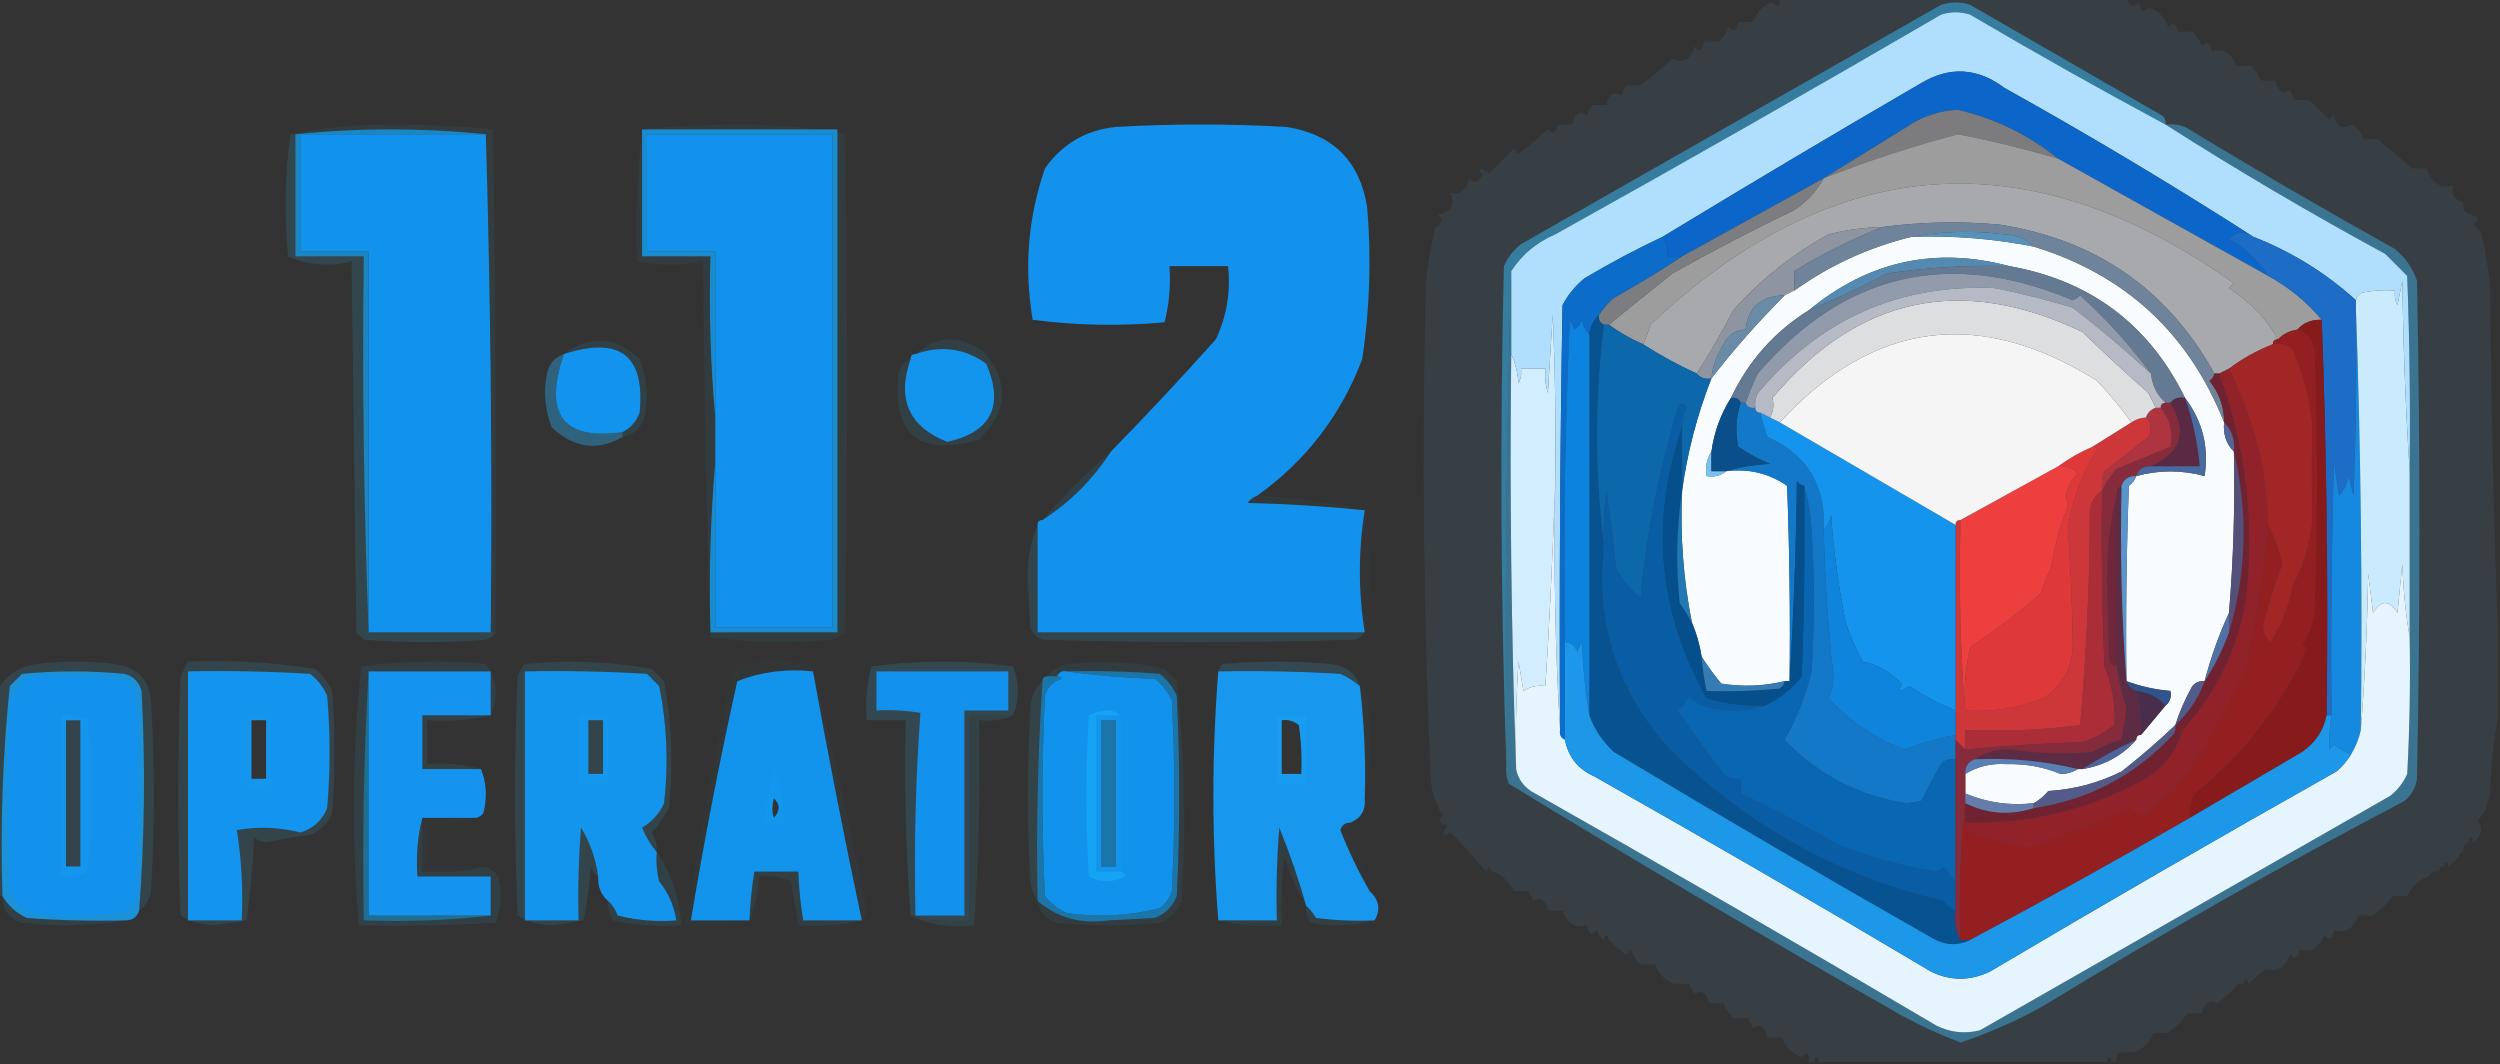 <?xml version="1.0" encoding="UTF-8"?>
<!DOCTYPE svg PUBLIC "-//W3C//DTD SVG 1.1//EN" "http://www.w3.org/Graphics/SVG/1.1/DTD/svg11.dtd">
<svg xmlns="http://www.w3.org/2000/svg" version="1.1" width="512px" height="218px" style="shape-rendering:geometricPrecision; text-rendering:geometricPrecision; image-rendering:optimizeQuality; fill-rule:evenodd; clip-rule:evenodd" xmlns:xlink="http://www.w3.org/1999/xlink">
<rect width="100%" height="100%" fill="#333333" stroke="none"/>
<g><path style="opacity:0.089" fill="#64b7fe" d="M 364.5,-0.5 C 388.167,-0.5 411.833,-0.5 435.5,-0.5C 436.008,1.233 436.841,1.566 438,0.5C 438.317,2.301 438.984,2.634 440,1.5C 442,2.167 443.333,3.5 444,5.5C 445.016,4.366 445.683,4.699 446,6.5C 447,6.5 448,6.5 449,6.5C 449.915,7.328 450.581,8.328 451,9.5C 452.016,8.366 452.683,8.699 453,10.5C 455.33,9.844 456.997,10.844 458,13.5C 459,13.5 460,13.5 461,13.5C 461.915,14.328 462.581,15.328 463,16.5C 464,16.5 465,16.5 466,16.5C 466.442,18.678 467.442,19.345 469,18.5C 469.333,19.167 469.667,19.833 470,20.5C 471,20.5 472,20.5 473,20.5C 474.333,21.833 475.667,23.167 477,24.5C 477.333,24.167 477.667,23.833 478,23.5C 478.508,25.904 479.675,26.571 481.5,25.5C 482.799,26.09 483.632,27.09 484,28.5C 485,28.5 486,28.5 487,28.5C 489.333,30.5 491.667,32.5 494,34.5C 495,34.5 496,34.5 497,34.5C 497.988,37.559 499.821,38.725 502.5,38C 501.828,39.579 502.495,40.746 504.5,41.5C 504.369,42.239 504.536,42.906 505,43.5C 505.92,43.93 506.753,44.264 507.5,44.5C 507.291,45.086 506.957,45.586 506.5,46C 507.578,46.674 508.245,47.674 508.5,49C 509.093,52.151 509.593,55.318 510,58.5C 510.168,81.67 510.668,104.67 511.5,127.5C 511.5,134.167 511.5,140.833 511.5,147.5C 510.674,151.982 510.174,156.649 510,161.5C 509.907,164.007 509.074,166.174 507.5,168C 508.553,169.749 508.22,171.249 506.5,172.5C 506.167,171.167 505.833,171.167 505.5,172.5C 504.662,172.842 504.328,173.508 504.5,174.5C 503.833,174.5 503.5,174.833 503.5,175.5C 502.833,176.167 502.167,176.833 501.5,177.5C 501.167,176.167 500.833,176.167 500.5,177.5C 499.833,177.5 499.5,177.833 499.5,178.5C 498.508,178.328 497.842,178.662 497.5,179.5C 495.665,179.939 494.165,181.272 493,183.5C 492,183.5 491,183.5 490,183.5C 488.903,185.053 487.57,186.386 486,187.5C 485,187.5 484,187.5 483,187.5C 481.997,190.156 480.33,191.156 478,190.5C 477.683,192.301 477.016,192.634 476,191.5C 474.997,194.156 473.33,195.156 471,194.5C 470.683,196.301 470.016,196.634 469,195.5C 467.997,198.156 466.33,199.156 464,198.5C 462.845,199.338 461.678,200.338 460.5,201.5C 460.167,200.167 459.833,200.167 459.5,201.5C 458.508,201.328 457.842,201.662 457.5,202.5C 456.322,203.662 455.155,204.662 454,205.5C 452.442,204.655 451.442,205.321 451,207.5C 450,207.5 449,207.5 448,207.5C 446.903,209.053 445.57,210.386 444,211.5C 443,211.5 442,211.5 441,211.5C 440.333,213.5 439,214.833 437,215.5C 436,215.5 435,215.5 434,215.5C 433.536,216.094 433.369,216.761 433.5,217.5C 433.167,217.5 432.833,217.5 432.5,217.5C 432.167,216.167 431.833,216.167 431.5,217.5C 411.833,217.5 392.167,217.5 372.5,217.5C 372.167,216.167 371.833,216.167 371.5,217.5C 371.167,217.5 370.833,217.5 370.5,217.5C 370.607,215.621 370.107,215.288 369,216.5C 367,215.833 365.667,214.5 365,212.5C 364,212.5 363,212.5 362,212.5C 361.558,210.321 360.558,209.655 359,210.5C 358.667,209.833 358.333,209.167 358,208.5C 357,208.5 356,208.5 355,208.5C 354.085,207.672 353.419,206.672 353,205.5C 352,205.5 351,205.5 350,205.5C 349.558,203.321 348.558,202.655 347,203.5C 346.667,202.833 346.333,202.167 346,201.5C 345,201.5 344,201.5 343,201.5C 341,200.833 339.667,199.5 339,197.5C 338,197.5 337,197.5 336,197.5C 335.085,196.672 334.419,195.672 334,194.5C 333.667,194.833 333.333,195.167 333,195.5C 331.845,194.662 330.678,193.662 329.5,192.5C 329.167,191.167 328.833,191.167 328.5,192.5C 327.778,192.082 327.278,191.416 327,190.5C 325.984,191.634 325.317,191.301 325,189.5C 322.67,190.156 321.003,189.156 320,186.5C 319,186.5 318,186.5 317,186.5C 316.558,184.321 315.558,183.655 314,184.5C 313.667,183.833 313.333,183.167 313,182.5C 312,182.5 311,182.5 310,182.5C 308.835,180.272 307.335,178.939 305.5,178.5C 305.167,177.167 304.833,177.167 304.5,178.5C 303.833,177.833 303.167,177.167 302.5,176.5C 300.873,174.37 299.04,172.37 297,170.5C 295.334,171.34 295.167,170.84 296.5,169C 294.699,168.683 294.366,168.016 295.5,167C 294.044,164.734 293.21,162.234 293,159.5C 291.519,125.846 291.186,92.179 292,58.5C 292.34,54.442 293.007,50.442 294,46.5C 295.487,45.747 295.654,44.914 294.5,44C 297.268,43.292 298.101,41.792 297,39.5C 298.943,39.959 300.276,38.959 301,36.5C 301.914,37.654 302.747,37.487 303.5,36C 302.66,34.334 303.16,34.167 305,35.5C 306.667,33.833 308.333,32.167 310,30.5C 310.333,30.833 310.667,31.167 311,31.5C 312.692,30.218 314.692,28.552 317,26.5C 318.016,27.634 318.683,27.301 319,25.5C 320,25.5 321,25.5 322,25.5C 322.442,23.322 323.442,22.655 325,23.5C 325.333,22.833 325.667,22.167 326,21.5C 327,21.5 328,21.5 329,21.5C 329.442,19.322 330.442,18.655 332,19.5C 332.333,18.833 332.667,18.167 333,17.5C 334,17.5 335,17.5 336,17.5C 338.275,15.767 340.442,13.933 342.5,12C 344.792,13.101 346.292,12.268 347,9.5C 348.016,10.634 348.683,10.301 349,8.5C 350,8.5 351,8.5 352,8.5C 352.915,7.672 353.581,6.672 354,5.5C 355.016,6.634 355.683,6.301 356,4.5C 357,4.5 358,4.5 359,4.5C 360.012,2.136 361.345,0.802 363,0.5C 364.107,1.712 364.607,1.379 364.5,-0.5 Z"/></g>
<g><path style="opacity:0.999" fill="#afdffd" d="M 443.5,25.5 C 458.108,34.811 473.108,43.645 488.5,52C 490,53.5 491.5,55 493,56.5C 493.5,69.829 493.667,83.162 493.5,96.5C 492.669,83.673 492.169,70.673 492,57.5C 491.667,59.167 491.333,60.833 491,62.5C 490.517,61.552 490.351,60.552 490.5,59.5C 488.143,59.337 485.81,59.503 483.5,60C 482.944,60.383 482.611,60.883 482.5,61.5C 476.383,55.931 469.383,51.598 461.5,48.5C 444.894,37.856 427.894,27.689 410.5,18C 405.012,13.88 399.345,13.546 393.5,17C 375.663,27.363 357.997,37.863 340.5,48.5C 335.062,51.053 329.729,53.887 324.5,57C 322.622,58.543 321.122,60.376 320,62.5C 319.5,91.498 319.333,120.498 319.5,149.5C 318.503,133.008 318.17,116.342 318.5,99.5C 318.667,87.829 318.5,76.162 318,64.5C 317.667,69.833 317.333,75.167 317,80.5C 316.506,78.866 316.34,77.199 316.5,75.5C 314.833,75.5 313.167,75.5 311.5,75.5C 311.649,76.552 311.483,77.552 311,78.5C 310.809,76.292 310.309,74.292 309.5,72.5C 309.5,66.833 309.5,61.167 309.5,55.5C 311.725,52.111 314.725,49.611 318.5,48C 344.996,33.253 371.329,18.253 397.5,3C 399.5,2.333 401.5,2.333 403.5,3C 416.726,10.777 430.059,18.277 443.5,25.5 Z"/></g>
<g><path style="opacity:1" fill="#0c65c9" d="M 461.5,48.5 C 459.628,47.205 457.962,47.372 456.5,49C 459.855,50.831 462.522,53.331 464.5,56.5C 450.167,48.5 435.833,40.5 421.5,32.5C 415.455,27.639 408.622,24.306 401,22.5C 397.183,22.656 393.683,23.822 390.5,26C 384.769,29.525 379.103,33.025 373.5,36.5C 363.85,41.805 354.184,47.139 344.5,52.5C 343.5,52.5 342.5,52.5 341.5,52.5C 341.567,51.041 341.234,49.708 340.5,48.5C 357.997,37.863 375.663,27.363 393.5,17C 399.345,13.546 405.012,13.88 410.5,18C 427.894,27.689 444.894,37.856 461.5,48.5 Z"/></g>
<g><path style="opacity:0.486" fill="#34befe" d="M 443.5,25.5 C 430.059,18.277 416.726,10.777 403.5,3C 401.5,2.333 399.5,2.333 397.5,3C 371.329,18.253 344.996,33.253 318.5,48C 314.725,49.611 311.725,52.111 309.5,55.5C 308.502,88.996 308.168,122.663 308.5,156.5C 307.336,122.669 307.169,88.669 308,54.5C 308.785,52.714 309.951,51.214 311.5,50C 340.231,33.639 368.897,17.305 397.5,1C 399.5,0.333 401.5,0.333 403.5,1C 416.427,8.469 429.427,15.969 442.5,23.5C 443.298,23.957 443.631,24.624 443.5,25.5 Z"/></g>
<g><path style="opacity:0.997" fill="#1292ed" d="M 257.5,101.5 C 256.711,101.783 256.044,102.283 255.5,103C 263.578,103.198 271.578,103.698 279.5,104.5C 278.167,112.833 278.167,121.167 279.5,129.5C 257.167,129.5 234.833,129.5 212.5,129.5C 212.5,122.167 212.5,114.833 212.5,107.5C 212.5,106.833 212.833,106.5 213.5,106.5C 219.167,102.833 223.833,98.167 227.5,92.5C 234.828,85.004 241.995,77.338 249,69.5C 251.235,64.777 252.069,59.777 251.5,54.5C 247.5,54.5 243.5,54.5 239.5,54.5C 239.793,58.437 239.46,62.27 238.5,66C 229.482,66.832 220.482,66.665 211.5,65.5C 209.696,54.944 210.529,44.611 214,34.5C 217.544,29.478 222.377,26.644 228.5,26C 240.167,25.333 251.833,25.333 263.5,26C 273.027,27.527 278.527,33.028 280,42.5C 280.87,52.885 280.536,63.218 279,73.5C 274.652,85.013 267.485,94.346 257.5,101.5 Z"/></g>
<g><path style="opacity:1" fill="#1192ed" d="M 99.5,27.5 C 100.498,61.329 100.832,95.329 100.5,129.5C 92.167,129.5 83.833,129.5 75.5,129.5C 75.5,103.5 75.5,77.5 75.5,51.5C 70.833,51.5 66.167,51.5 61.5,51.5C 61.5,43.5 61.5,35.5 61.5,27.5C 74.167,27.5 86.833,27.5 99.5,27.5 Z"/></g>
<g><path style="opacity:1" fill="#7c7c7e" d="M 421.5,32.5 C 414.775,30.52 407.942,28.854 401,27.5C 391.617,29.968 382.45,32.968 373.5,36.5C 379.103,33.025 384.769,29.525 390.5,26C 393.683,23.822 397.183,22.656 401,22.5C 408.622,24.306 415.455,27.639 421.5,32.5 Z"/></g>
<g><path style="opacity:1" fill="#9d9d9e" d="M 421.5,32.5 C 435.833,40.5 450.167,48.5 464.5,56.5C 468.718,58.782 472.384,61.782 475.5,65.5C 473.447,65.402 471.78,66.069 470.5,67.5C 468.938,67.733 467.605,68.4 466.5,69.5C 464.366,65.513 461.033,62.013 456.5,59C 456.833,58.667 457.167,58.333 457.5,58C 415.457,28.215 375.624,31.048 338,66.5C 337.59,67.901 337.09,69.234 336.5,70.5C 334.004,69.42 331.67,68.086 329.5,66.5C 333.763,63.019 338.097,59.519 342.5,56C 350.822,51.341 359.156,47.008 367.5,43C 370.046,41.289 372.046,39.123 373.5,36.5C 382.45,32.968 391.617,29.968 401,27.5C 407.942,28.854 414.775,30.52 421.5,32.5 Z"/></g>
<g><path style="opacity:1" fill="#a8a9ad" d="M 466.5,69.5 C 465.833,69.5 465.5,69.833 465.5,70.5C 462.24,71.774 459.24,73.441 456.5,75.5C 455.833,75.833 455.167,76.167 454.5,76.5C 454.167,76.5 453.833,76.5 453.5,76.5C 443.907,59.229 429.241,49.062 409.5,46C 401.465,45.264 393.465,45.431 385.5,46.5C 381.78,46.564 378.114,47.064 374.5,48C 367.087,52.086 360.587,57.253 355,63.5C 352.669,67.982 350.169,72.315 347.5,76.5C 343.665,74.751 339.999,72.751 336.5,70.5C 337.09,69.234 337.59,67.901 338,66.5C 375.624,31.048 415.457,28.215 457.5,58C 457.167,58.333 456.833,58.667 456.5,59C 461.033,62.013 464.366,65.513 466.5,69.5 Z"/></g>
<g><path style="opacity:0.004" fill="#65b8ff" d="M 504.5,40.5 C 505.833,41.167 505.833,41.167 504.5,40.5 Z"/></g>
<g><path style="opacity:1" fill="#8e95a0" d="M 385.5,46.5 C 379.172,48.997 373.172,51.997 367.5,55.5C 367.5,56.833 367.5,58.167 367.5,59.5C 366.833,59.833 366.167,60.167 365.5,60.5C 360.661,60.558 357.995,62.891 357.5,67.5C 355.408,67.561 353.908,68.561 353,70.5C 351.587,72.652 350.754,74.986 350.5,77.5C 349.209,77.737 348.209,77.404 347.5,76.5C 350.169,72.315 352.669,67.982 355,63.5C 360.587,57.253 367.087,52.086 374.5,48C 378.114,47.064 381.78,46.564 385.5,46.5 Z"/></g>
<g><path style="opacity:1" fill="#f9fcfe" d="M 391.5,48.5 C 399.924,48.214 408.258,48.88 416.5,50.5C 435.241,56.24 448.241,68.24 455.5,86.5C 455.259,88.898 455.926,90.898 457.5,92.5C 457.74,103.531 457.407,114.531 456.5,125.5C 454.462,129.94 452.796,134.607 451.5,139.5C 450.504,139.414 449.671,139.748 449,140.5C 447.546,143.071 446.38,145.738 445.5,148.5C 442,151.831 438.334,154.998 434.5,158C 429.774,160.353 424.774,161.686 419.5,162C 418.627,163.045 417.627,163.878 416.5,164.5C 411.533,165.038 406.866,164.371 402.5,162.5C 402.5,161.167 402.5,159.833 402.5,158.5C 405.019,156.945 407.852,156.278 411,156.5C 414.883,156.406 418.55,157.073 422,158.5C 423.385,158.486 424.551,158.152 425.5,157.5C 425.833,157.5 426.167,157.5 426.5,157.5C 430.945,156.78 434.612,154.78 437.5,151.5C 437.5,150.833 437.833,150.5 438.5,150.5C 440.167,148.5 441.833,146.5 443.5,144.5C 444.404,143.791 444.737,142.791 444.5,141.5C 441.402,141.244 438.402,140.578 435.5,139.5C 435.333,126.163 435.5,112.829 436,99.5C 436.717,98.956 437.217,98.289 437.5,97.5C 442.168,96.227 446.835,96.227 451.5,97.5C 452.425,91.608 451.092,86.274 447.5,81.5C 440.102,66.444 428.102,57.444 411.5,54.5C 396.348,50.465 382.681,53.465 370.5,63.5C 363.419,67.916 358.086,73.916 354.5,81.5C 352.399,84.797 351.065,88.463 350.5,92.5C 349.549,93.919 349.216,95.585 349.5,97.5C 351.099,97.768 352.432,97.434 353.5,96.5C 358.118,95.924 362.285,96.924 366,99.5C 366.5,112.829 366.667,126.163 366.5,139.5C 366.167,139.5 365.833,139.5 365.5,139.5C 361.22,140.54 356.887,140.706 352.5,140C 351.023,138.188 349.69,136.355 348.5,134.5C 348.122,132.079 347.455,129.746 346.5,127.5C 344.738,118.617 344.072,109.617 344.5,100.5C 345.556,92.68 347.556,85.013 350.5,77.5C 355.099,71.562 360.099,65.895 365.5,60.5C 366.167,60.167 366.833,59.833 367.5,59.5C 374.767,54.297 382.767,50.63 391.5,48.5 Z"/></g>
<g><path style="opacity:1" fill="#7b7d80" d="M 373.5,36.5 C 372.046,39.123 370.046,41.289 367.5,43C 359.156,47.008 350.822,51.341 342.5,56C 338.097,59.519 333.763,63.019 329.5,66.5C 329.167,66.5 328.833,66.5 328.5,66.5C 327.662,66.158 327.328,65.492 327.5,64.5C 328.29,63.206 329.29,62.039 330.5,61C 335.338,58.303 340.005,55.47 344.5,52.5C 354.184,47.139 363.85,41.805 373.5,36.5 Z"/></g>
<g><path style="opacity:1" fill="#0b6cca" d="M 340.5,48.5 C 341.234,49.708 341.567,51.041 341.5,52.5C 342.5,52.5 343.5,52.5 344.5,52.5C 340.005,55.47 335.338,58.303 330.5,61C 329.29,62.039 328.29,63.206 327.5,64.5C 326.326,65.514 325.66,66.847 325.5,68.5C 324.732,67.737 324.232,66.737 324,65.5C 323.692,66.308 323.192,66.975 322.5,67.5C 322.167,66.833 321.833,66.167 321.5,65.5C 320.5,87.49 320.167,109.49 320.5,131.5C 320.5,138.167 320.5,144.833 320.5,151.5C 319.662,151.158 319.328,150.492 319.5,149.5C 319.333,120.498 319.5,91.498 320,62.5C 321.122,60.376 322.622,58.543 324.5,57C 329.729,53.887 335.062,51.053 340.5,48.5 Z"/></g>
<g><path style="opacity:0.756" fill="#15a1f1" d="M 99.5,27.5 C 86.833,27.5 74.167,27.5 61.5,27.5C 61.5,35.5 61.5,43.5 61.5,51.5C 66.167,51.5 70.833,51.5 75.5,51.5C 75.5,77.5 75.5,103.5 75.5,129.5C 74.502,104.005 74.169,78.339 74.5,52.5C 69.833,52.5 65.167,52.5 60.5,52.5C 60.5,44.167 60.5,35.833 60.5,27.5C 73.5,26.167 86.5,26.167 99.5,27.5 Z"/></g>
<g><path style="opacity:1" fill="#548ab2" d="M 411.5,54.5 C 403.12,54.262 394.787,54.762 386.5,56C 381.235,58.801 375.901,61.301 370.5,63.5C 382.681,53.465 396.348,50.465 411.5,54.5 Z"/></g>
<g><path style="opacity:0.13" fill="#34c8fe" d="M 59.5,27.5 C 59.833,27.5 60.167,27.5 60.5,27.5C 60.5,35.833 60.5,44.167 60.5,52.5C 65.167,52.5 69.833,52.5 74.5,52.5C 74.169,78.339 74.502,104.005 75.5,129.5C 83.833,129.5 92.167,129.5 100.5,129.5C 100.833,129.5 101.167,129.5 101.5,129.5C 101.082,130.222 100.416,130.722 99.5,131C 91.167,131.667 82.833,131.667 74.5,131C 74,130.5 73.5,130 73,129.5C 72.667,104.167 72.333,78.833 72,53.5C 67.594,54.683 63.261,54.349 59,52.5C 58.177,43.99 58.343,35.656 59.5,27.5 Z"/></g>
<g><path style="opacity:1" fill="#1d6cc5" d="M 461.5,48.5 C 469.383,51.598 476.383,55.931 482.5,61.5C 482.5,62.167 482.5,62.833 482.5,63.5C 482.667,76.171 482.5,88.838 482,101.5C 481.667,100.167 481.333,98.833 481,97.5C 480.71,99.044 480.044,100.377 479,101.5C 478.667,99.167 478.333,96.833 478,94.5C 477.5,111.83 477.333,129.163 477.5,146.5C 477.167,146.5 476.833,146.5 476.5,146.5C 476.824,119.426 476.491,92.426 475.5,65.5C 472.384,61.782 468.718,58.782 464.5,56.5C 462.522,53.331 459.855,50.831 456.5,49C 457.962,47.372 459.628,47.205 461.5,48.5 Z"/></g>
<g><path style="opacity:1" fill="#6f849a" d="M 453.5,76.5 C 453.389,77.117 453.056,77.617 452.5,78C 454.497,80.492 455.497,83.325 455.5,86.5C 448.241,68.24 435.241,56.24 416.5,50.5C 414.974,48.87 412.974,48.037 410.5,48C 403.986,47.18 397.653,47.347 391.5,48.5C 382.767,50.63 374.767,54.297 367.5,59.5C 367.5,58.167 367.5,56.833 367.5,55.5C 373.172,51.997 379.172,48.997 385.5,46.5C 393.465,45.431 401.465,45.264 409.5,46C 429.241,49.062 443.907,59.229 453.5,76.5 Z"/></g>
<g><path style="opacity:1" fill="#5692ba" d="M 391.5,48.5 C 397.653,47.347 403.986,47.18 410.5,48C 412.974,48.037 414.974,48.87 416.5,50.5C 408.258,48.88 399.924,48.214 391.5,48.5 Z"/></g>
<g><path style="opacity:0.055" fill="#32cafe" d="M 131.5,26.5 C 138.158,25.834 144.992,25.5 152,25.5C 159.238,25.52 166.238,26.186 173,27.5C 173.667,61.5 173.667,95.5 173,129.5C 172.25,130.126 171.416,130.626 170.5,131C 162.118,131.803 153.785,131.636 145.5,130.5C 144.667,104.84 144.167,79.173 144,53.5C 139.564,54.474 135.064,54.474 130.5,53.5C 130.173,44.318 130.507,35.318 131.5,26.5 Z"/></g>
<g><path style="opacity:1" fill="#1292ed" d="M 146.5,94.5 C 146.5,91.5 146.5,88.5 146.5,85.5C 146.5,74.167 146.5,62.833 146.5,51.5C 141.833,51.5 137.167,51.5 132.5,51.5C 132.5,43.5 132.5,35.5 132.5,27.5C 145.167,27.5 157.833,27.5 170.5,27.5C 170.5,61.167 170.5,94.833 170.5,128.5C 162.5,128.5 154.5,128.5 146.5,128.5C 146.5,117.167 146.5,105.833 146.5,94.5 Z"/></g>
<g><path style="opacity:1" fill="#647992" d="M 411.5,54.5 C 428.102,57.444 440.102,66.444 447.5,81.5C 446.209,81.263 445.209,81.596 444.5,82.5C 444.167,82.5 443.833,82.5 443.5,82.5C 441.75,80.941 440.75,78.941 440.5,76.5C 436.208,70.707 431.375,65.373 426,60.5C 425.586,60.957 425.086,61.291 424.5,61.5C 399.216,50.864 377.716,55.864 360,76.5C 359.062,78.489 358.228,80.489 357.5,82.5C 357.167,82.5 356.833,82.5 356.5,82.5C 356.158,81.662 355.492,81.328 354.5,81.5C 358.086,73.916 363.419,67.916 370.5,63.5C 375.901,61.301 381.235,58.801 386.5,56C 394.787,54.762 403.12,54.262 411.5,54.5 Z"/></g>
<g><path style="opacity:0.811" fill="#149ff1" d="M 131.5,26.5 C 144.833,26.5 158.167,26.5 171.5,26.5C 171.5,60.833 171.5,95.167 171.5,129.5C 162.833,129.5 154.167,129.5 145.5,129.5C 145.172,117.655 145.505,105.988 146.5,94.5C 146.5,105.833 146.5,117.167 146.5,128.5C 154.5,128.5 162.5,128.5 170.5,128.5C 170.5,94.833 170.5,61.167 170.5,27.5C 157.833,27.5 145.167,27.5 132.5,27.5C 132.5,35.5 132.5,43.5 132.5,51.5C 137.167,51.5 141.833,51.5 146.5,51.5C 146.5,62.833 146.5,74.167 146.5,85.5C 145.505,74.679 145.172,63.679 145.5,52.5C 140.833,52.5 136.167,52.5 131.5,52.5C 131.5,43.833 131.5,35.167 131.5,26.5 Z"/></g>
<g><path style="opacity:0.086" fill="#20c8fe" d="M 127.5,89.5 C 127.5,89.167 127.5,88.833 127.5,88.5C 129.173,87.657 130.34,86.324 131,84.5C 132.144,72.794 126.977,68.794 115.5,72.5C 120.745,68.495 125.912,68.828 131,73.5C 132.52,77.375 132.854,81.375 132,85.5C 131.252,87.751 129.752,89.084 127.5,89.5 Z"/></g>
<g><path style="opacity:0.094" fill="#27c4fd" d="M 186.5,73.5 C 183.613,81.715 186.113,87.382 194,90.5C 203.012,88.476 205.679,83.143 202,74.5C 197.587,71.323 192.753,70.656 187.5,72.5C 191.852,68.703 196.519,68.536 201.5,72C 206.742,78.231 206.409,84.231 200.5,90C 188.238,93.629 182.738,89.129 184,76.5C 184.377,75.058 185.21,74.058 186.5,73.5 Z"/></g>
<g><path style="opacity:1" fill="#1293ed" d="M 127.5,88.5 C 115.258,90.207 111.258,84.873 115.5,72.5C 126.977,68.794 132.144,72.794 131,84.5C 130.34,86.324 129.173,87.657 127.5,88.5 Z"/></g>
<g><path style="opacity:1" fill="#1394ed" d="M 186.5,73.5 C 186.5,72.833 186.833,72.5 187.5,72.5C 192.753,70.656 197.587,71.323 202,74.5C 205.679,83.143 203.012,88.476 194,90.5C 186.113,87.382 183.613,81.715 186.5,73.5 Z"/></g>
<g><path style="opacity:0.059" fill="#38cffe" d="M 101.5,129.5 C 101.167,129.5 100.833,129.5 100.5,129.5C 100.832,95.329 100.498,61.329 99.5,27.5C 86.5,26.167 73.5,26.167 60.5,27.5C 60.167,27.5 59.833,27.5 59.5,27.5C 65.966,26.17 72.799,25.503 80,25.5C 87.077,25.509 94.077,25.842 101,26.5C 101.5,60.832 101.667,95.165 101.5,129.5 Z"/></g>
<g><path style="opacity:0.38" fill="#26aff6" d="M 115.5,72.5 C 111.258,84.873 115.258,90.207 127.5,88.5C 127.5,88.833 127.5,89.167 127.5,89.5C 122.33,92.453 117.496,91.786 113,87.5C 111.595,83.928 111.262,80.261 112,76.5C 112.498,74.456 113.665,73.122 115.5,72.5 Z"/></g>
<g><path style="opacity:0.086" fill="#21c9fe" d="M 227.5,92.5 C 223.833,98.167 219.167,102.833 213.5,106.5C 217.833,101.5 222.5,96.833 227.5,92.5 Z"/></g>
<g><path style="opacity:0.035" fill="#49d4fe" d="M 257.5,101.5 C 265.057,101.848 272.39,102.848 279.5,104.5C 271.578,103.698 263.578,103.198 255.5,103C 256.044,102.283 256.711,101.783 257.5,101.5 Z"/></g>
<g><path style="opacity:0.016" fill="#4fcffe" d="M 279.5,104.5 C 280.833,112.833 280.833,121.167 279.5,129.5C 278.167,121.167 278.167,112.833 279.5,104.5 Z"/></g>
<g><path style="opacity:0.123" fill="#37caff" d="M 212.5,107.5 C 212.5,114.833 212.5,122.167 212.5,129.5C 234.833,129.5 257.167,129.5 279.5,129.5C 279.082,130.222 278.416,130.722 277.5,131C 256.167,131.667 234.833,131.667 213.5,131C 212.333,130.5 211.5,129.667 211,128.5C 210.833,125.5 210.667,122.5 210.5,119.5C 210.278,115.203 210.945,111.203 212.5,107.5 Z"/></g>
<g><path style="opacity:0.091" fill="#32cafe" d="M 100.5,146.5 C 100.5,143.5 100.5,140.5 100.5,137.5C 92.167,137.5 83.833,137.5 75.5,137.5C 74.503,154.325 74.17,171.325 74.5,188.5C 83.349,188.826 92.016,188.493 100.5,187.5C 100.5,184.833 100.5,182.167 100.5,179.5C 95.5,179.5 90.5,179.5 85.5,179.5C 85.183,175.298 85.517,171.298 86.5,167.5C 86.5,171.167 86.5,174.833 86.5,178.5C 91.032,178.818 95.366,178.485 99.5,177.5C 100.458,177.953 101.292,178.619 102,179.5C 102.784,182.76 102.617,185.927 101.5,189C 92.173,189.5 82.839,189.666 73.5,189.5C 72.001,171.798 72.168,154.132 74,136.5C 82.421,135.351 90.921,135.184 99.5,136C 100.72,137.525 101.387,139.359 101.5,141.5C 101.493,143.369 101.16,145.036 100.5,146.5 Z"/></g>
<g><path style="opacity:0.144" fill="#34c6ff" d="M 278.5,140.5 C 277.317,139.496 275.984,138.662 274.5,138C 266.173,137.5 257.84,137.334 249.5,137.5C 249.611,136.883 249.944,136.383 250.5,136C 257.833,135.333 265.167,135.333 272.5,136C 275.543,136.332 277.543,137.832 278.5,140.5 Z"/></g>
<g><path style="opacity:0.119" fill="#37c9fe" d="M 38.5,135.5 C 47.235,135.124 55.902,135.624 64.5,137C 66.049,138.214 67.216,139.714 68,141.5C 68.667,149.833 68.667,158.167 68,166.5C 67.167,168.667 65.667,170.167 63.5,171C 60.475,171.361 57.475,171.861 54.5,172.5C 53.558,172.392 52.725,172.059 52,171.5C 51.789,177.218 51.289,182.885 50.5,188.5C 48.333,188.833 46.167,189.167 44,189.5C 41.375,189.419 39.041,188.752 37,187.5C 36.333,171.167 36.333,154.833 37,138.5C 37.513,137.473 38.013,136.473 38.5,135.5 Z M 51.5,147.5 C 52.5,147.5 53.5,147.5 54.5,147.5C 54.5,151.5 54.5,155.5 54.5,159.5C 53.5,159.5 52.5,159.5 51.5,159.5C 51.5,155.5 51.5,151.5 51.5,147.5 Z"/></g>
<g><path style="opacity:1" fill="#1394ee" d="M 38.5,137.5 C 46.84,137.334 55.173,137.5 63.5,138C 65.049,139.214 66.216,140.714 67,142.5C 67.667,150.167 67.667,157.833 67,165.5C 65.967,168.033 64.133,169.699 61.5,170.5C 57.223,169.394 52.89,169.228 48.5,170C 49.476,176.076 49.81,182.242 49.5,188.5C 45.833,188.5 42.167,188.5 38.5,188.5C 38.5,171.5 38.5,154.5 38.5,137.5 Z M 51.5,147.5 C 51.5,151.5 51.5,155.5 51.5,159.5C 52.5,159.5 53.5,159.5 54.5,159.5C 54.5,155.5 54.5,151.5 54.5,147.5C 53.5,147.5 52.5,147.5 51.5,147.5 Z"/></g>
<g><path style="opacity:1" fill="#1494ee" d="M 75.5,137.5 C 83.833,137.5 92.167,137.5 100.5,137.5C 100.5,140.5 100.5,143.5 100.5,146.5C 95.833,146.5 91.167,146.5 86.5,146.5C 86.5,150.167 86.5,153.833 86.5,157.5C 90.5,157.5 94.5,157.5 98.5,157.5C 99.638,160.304 99.805,163.304 99,166.5C 98.617,167.056 98.117,167.389 97.5,167.5C 93.833,167.5 90.167,167.5 86.5,167.5C 85.517,171.298 85.183,175.298 85.5,179.5C 90.5,179.5 95.5,179.5 100.5,179.5C 100.5,182.167 100.5,184.833 100.5,187.5C 92.167,187.5 83.833,187.5 75.5,187.5C 75.5,170.833 75.5,154.167 75.5,137.5 Z"/></g>
<g><path style="opacity:1" fill="#1395ee" d="M 134.5,174.5 C 134.338,176.527 134.505,178.527 135,180.5C 136.902,182.884 138.069,185.551 138.5,188.5C 134.445,188.824 130.445,188.491 126.5,187.5C 126.058,186.261 125.391,185.261 124.5,184.5C 123.069,183.22 122.402,181.553 122.5,179.5C 122.035,175.938 120.868,172.605 119,169.5C 118.5,175.825 118.334,182.158 118.5,188.5C 114.833,188.5 111.167,188.5 107.5,188.5C 107.5,171.5 107.5,154.5 107.5,137.5C 115.84,137.334 124.173,137.5 132.5,138C 133.333,138.833 134.167,139.667 135,140.5C 136.601,148.395 136.934,156.395 136,164.5C 135.027,166.64 133.527,168.307 131.5,169.5C 132.275,171.396 133.275,173.063 134.5,174.5 Z M 120.5,147.5 C 121.5,147.5 122.5,147.5 123.5,147.5C 123.5,151.167 123.5,154.833 123.5,158.5C 122.5,158.5 121.5,158.5 120.5,158.5C 120.5,154.833 120.5,151.167 120.5,147.5 Z"/></g>
<g><path style="opacity:1" fill="#1294ed" d="M 166.5,137.5 C 169.577,154.55 172.91,171.55 176.5,188.5C 172.5,188.5 168.5,188.5 164.5,188.5C 163.949,185.193 163.616,181.86 163.5,178.5C 160.5,178.5 157.5,178.5 154.5,178.5C 153.949,181.807 153.616,185.14 153.5,188.5C 149.5,188.5 145.5,188.5 141.5,188.5C 144.215,172.093 147.381,155.759 151,139.5C 155.858,137.586 161.025,136.919 166.5,137.5 Z M 158.5,163.5 C 159.782,164.708 159.782,166.042 158.5,167.5C 158.094,166.443 158.094,165.109 158.5,163.5 Z"/></g>
<g><path style="opacity:1" fill="#1192ed" d="M 216.5,138.5 C 216.842,137.662 217.508,137.328 218.5,137.5C 224.319,138.328 230.319,138.828 236.5,139C 238.049,140.214 239.215,141.714 240,143.5C 240.667,156.5 240.667,169.5 240,182.5C 239.535,183.931 238.701,185.097 237.5,186C 231.277,187.581 224.944,187.915 218.5,187C 216.714,186.215 215.214,185.049 214,183.5C 213.333,169.833 213.333,156.167 214,142.5C 214.5,140.667 215.667,139.5 217.5,139C 217.272,138.601 216.938,138.435 216.5,138.5 Z M 225.5,147.5 C 226.5,147.5 227.5,147.5 228.5,147.5C 228.5,157.5 228.5,167.5 228.5,177.5C 227.5,177.5 226.5,177.5 225.5,177.5C 225.5,167.5 225.5,157.5 225.5,147.5 Z"/></g>
<g><path style="opacity:1" fill="#1897ee" d="M 249.5,137.5 C 257.84,137.334 266.173,137.5 274.5,138C 275.984,138.662 277.317,139.496 278.5,140.5C 279.398,148.124 279.731,155.791 279.5,163.5C 279.727,165.933 278.727,167.599 276.5,168.5C 275.503,168.47 274.836,168.97 274.5,170C 276.232,174.399 278.232,178.566 280.5,182.5C 282.461,184.32 282.794,186.32 281.5,188.5C 277.486,188.666 273.486,188.499 269.5,188C 268.934,187.005 268.267,186.172 267.5,185.5C 265.974,180.09 264.141,174.756 262,169.5C 261.5,175.825 261.334,182.158 261.5,188.5C 257.5,188.5 253.5,188.5 249.5,188.5C 248.167,171.5 248.167,154.5 249.5,137.5 Z M 262.5,147.5 C 263.822,147.33 264.989,147.663 266,148.5C 266.498,151.817 266.665,155.15 266.5,158.5C 265.167,158.5 263.833,158.5 262.5,158.5C 262.5,154.833 262.5,151.167 262.5,147.5 Z"/></g>
<g><path style="opacity:0.118" fill="#38cbff" d="M 134.5,174.5 C 133.275,173.063 132.275,171.396 131.5,169.5C 133.527,168.307 135.027,166.64 136,164.5C 136.934,156.395 136.601,148.395 135,140.5C 134.167,139.667 133.333,138.833 132.5,138C 124.173,137.5 115.84,137.334 107.5,137.5C 107.5,154.5 107.5,171.5 107.5,188.5C 111.167,188.5 114.833,188.5 118.5,188.5C 118.334,182.158 118.5,175.825 119,169.5C 120.868,172.605 122.035,175.938 122.5,179.5C 121.778,179.082 121.278,178.416 121,177.5C 120.762,181.222 120.262,184.889 119.5,188.5C 117.333,188.833 115.167,189.167 113,189.5C 110.375,189.419 108.041,188.752 106,187.5C 105.333,171.167 105.333,154.833 106,138.5C 106.374,137.584 106.874,136.75 107.5,136C 116.23,135.124 124.896,135.458 133.5,137C 134.333,137.833 135.167,138.667 136,139.5C 137.607,148.064 137.94,156.73 137,165.5C 136.028,167.305 134.861,168.972 133.5,170.5C 134.246,171.736 134.579,173.07 134.5,174.5 Z M 120.5,147.5 C 120.5,151.167 120.5,154.833 120.5,158.5C 121.5,158.5 122.5,158.5 123.5,158.5C 123.5,154.833 123.5,151.167 123.5,147.5C 122.5,147.5 121.5,147.5 120.5,147.5 Z"/></g>
<g><path style="opacity:0.117" fill="#3bccfe" d="M 28.5,186.5 C 29.634,171.545 29.801,156.545 29,141.5C 28.5,139.667 27.333,138.5 25.5,138C 18.5,137.333 11.5,137.333 4.5,138C 3.667,138.833 2.833,139.667 2,140.5C 0.534,154.736 0.034,169.069 0.5,183.5C 0.167,183.5 -0.167,183.5 -0.5,183.5C -0.5,169.5 -0.5,155.5 -0.5,141.5C 1.187,138.323 3.854,136.49 7.5,136C 12.833,135.333 18.167,135.333 23.5,136C 28.421,136.665 30.921,139.498 31,144.5C 31.667,156.833 31.667,169.167 31,181.5C 30.901,183.653 30.067,185.319 28.5,186.5 Z M 13.5,147.5 C 14.5,147.5 15.5,147.5 16.5,147.5C 16.5,157.5 16.5,167.5 16.5,177.5C 15.5,177.5 14.5,177.5 13.5,177.5C 13.5,167.5 13.5,157.5 13.5,147.5 Z"/></g>
<g><path style="opacity:0.102" fill="#42ceff" d="M 213.5,139.5 C 212.532,154.452 212.199,169.452 212.5,184.5C 211.71,183.391 211.21,182.058 211,180.5C 210.333,168.833 210.333,157.167 211,145.5C 211.037,143.026 211.87,141.026 213.5,139.5 Z"/></g>
<g><path style="opacity:0.863" fill="#18a0f2" d="M 28.5,186.5 C 28.027,187.906 27.027,188.573 25.5,188.5C 18.825,188.666 12.158,188.5 5.5,188C 3.313,186.975 1.646,185.475 0.5,183.5C 0.034,169.069 0.534,154.736 2,140.5C 2.833,139.667 3.667,138.833 4.5,138C 11.5,137.333 18.5,137.333 25.5,138C 27.333,138.5 28.5,139.667 29,141.5C 29.801,156.545 29.634,171.545 28.5,186.5 Z M 13.5,147.5 C 13.5,157.5 13.5,167.5 13.5,177.5C 14.5,177.5 15.5,177.5 16.5,177.5C 16.5,167.5 16.5,157.5 16.5,147.5C 15.5,147.5 14.5,147.5 13.5,147.5 Z"/></g>
<g><path style="opacity:1" fill="#1292ed" d="M 5.5,138.5 C 11.842,138.334 18.175,138.5 24.5,139C 26.333,139.5 27.5,140.667 28,142.5C 28.667,156.167 28.667,169.833 28,183.5C 27.5,185.333 26.333,186.5 24.5,187C 18.5,187.667 12.5,187.667 6.5,187C 4.333,186.167 2.833,184.667 2,182.5C 1.333,169.5 1.333,156.5 2,143.5C 2.997,141.677 4.164,140.01 5.5,138.5 Z M 13.5,147.5 C 13.5,157.5 13.5,167.5 13.5,177.5C 14.5,177.5 15.5,177.5 16.5,177.5C 16.5,167.5 16.5,157.5 16.5,147.5C 15.5,147.5 14.5,147.5 13.5,147.5 Z"/></g>
<g><path style="opacity:0.089" fill="#32cefe" d="M 100.5,146.5 C 96.366,147.485 92.032,147.818 87.5,147.5C 87.5,150.5 87.5,153.5 87.5,156.5C 91.371,156.185 95.038,156.518 98.5,157.5C 94.5,157.5 90.5,157.5 86.5,157.5C 86.5,153.833 86.5,150.167 86.5,146.5C 91.167,146.5 95.833,146.5 100.5,146.5 Z"/></g>
<g><path style="opacity:0.143" fill="#30bffc" d="M 207.5,146.5 C 204.5,146.5 201.5,146.5 198.5,146.5C 198.5,160.5 198.5,174.5 198.5,188.5C 194.629,188.815 190.962,188.482 187.5,187.5C 187.167,187.5 186.833,187.5 186.5,187.5C 185.504,174.344 185.171,161.01 185.5,147.5C 182.833,147.5 180.167,147.5 177.5,147.5C 177.177,143.774 177.511,140.107 178.5,136.5C 188.167,135.167 197.833,135.167 207.5,136.5C 208.806,139.98 208.806,143.313 207.5,146.5 Z"/></g>
<g><path style="opacity:1" fill="#1392ed" d="M 187.5,187.5 C 187.177,173.588 187.51,159.754 188.5,146C 185.518,145.502 182.518,145.335 179.5,145.5C 179.5,142.833 179.5,140.167 179.5,137.5C 188.5,137.5 197.5,137.5 206.5,137.5C 206.5,140.167 206.5,142.833 206.5,145.5C 203.5,145.5 200.5,145.5 197.5,145.5C 197.5,159.5 197.5,173.5 197.5,187.5C 194.167,187.5 190.833,187.5 187.5,187.5 Z"/></g>
<g><path style="opacity:0.099" fill="#2dcbfe" d="M 207.5,146.5 C 205.393,147.468 203.059,147.802 200.5,147.5C 200.781,161.536 200.448,175.536 199.5,189.5C 194.706,190.097 190.373,189.43 186.5,187.5C 186.833,187.5 187.167,187.5 187.5,187.5C 190.962,188.482 194.629,188.815 198.5,188.5C 198.5,174.5 198.5,160.5 198.5,146.5C 201.5,146.5 204.5,146.5 207.5,146.5 Z"/></g>
<g><path style="opacity:0.071" fill="#2fccfe" d="M 212.5,184.5 C 216.606,187.979 221.439,189.312 227,188.5C 230.167,188.333 233.333,188.167 236.5,188C 238.667,187.167 240.167,185.667 241,183.5C 241.667,169.833 241.667,156.167 241,142.5C 240.215,140.714 239.049,139.214 237.5,138C 231.175,137.5 224.842,137.334 218.5,137.5C 217.508,137.328 216.842,137.662 216.5,138.5C 215.833,138.5 215.167,138.5 214.5,138.5C 215.681,136.933 217.347,136.099 219.5,136C 225.902,135.182 232.235,135.516 238.5,137C 239.333,137.833 240.167,138.667 241,139.5C 242.633,154.407 242.967,169.407 242,184.5C 241.167,186.667 239.667,188.167 237.5,189C 230.5,189.667 223.5,189.667 216.5,189C 214.249,188.252 212.916,186.752 212.5,184.5 Z"/></g>
<g><path style="opacity:0.041" fill="#43d0fe" d="M 118.5,146.5 C 120.5,146.5 122.5,146.5 124.5,146.5C 124.5,151.167 124.5,155.833 124.5,160.5C 122.5,160.5 120.5,160.5 118.5,160.5C 118.5,155.833 118.5,151.167 118.5,146.5 Z M 120.5,147.5 C 120.5,151.167 120.5,154.833 120.5,158.5C 121.5,158.5 122.5,158.5 123.5,158.5C 123.5,154.833 123.5,151.167 123.5,147.5C 122.5,147.5 121.5,147.5 120.5,147.5 Z"/></g>
<g><path style="opacity:0.094" fill="#1fcafe" d="M 261.5,146.5 C 263.5,146.5 265.5,146.5 267.5,146.5C 267.5,151.167 267.5,155.833 267.5,160.5C 265.5,160.5 263.5,160.5 261.5,160.5C 261.5,155.833 261.5,151.167 261.5,146.5 Z M 262.5,147.5 C 262.5,151.167 262.5,154.833 262.5,158.5C 263.833,158.5 265.167,158.5 266.5,158.5C 266.665,155.15 266.498,151.817 266,148.5C 264.989,147.663 263.822,147.33 262.5,147.5 Z"/></g>
<g><path style="opacity:0.047" fill="#45d0fe" d="M 49.5,146.5 C 51.5,146.5 53.5,146.5 55.5,146.5C 55.5,151.5 55.5,156.5 55.5,161.5C 53.5,161.5 51.5,161.5 49.5,161.5C 49.5,156.5 49.5,151.5 49.5,146.5 Z M 51.5,147.5 C 51.5,151.5 51.5,155.5 51.5,159.5C 52.5,159.5 53.5,159.5 54.5,159.5C 54.5,155.5 54.5,151.5 54.5,147.5C 53.5,147.5 52.5,147.5 51.5,147.5 Z"/></g>
<g><path style="opacity:0.024" fill="#5edafe" d="M 278.5,140.5 C 279.222,140.918 279.722,141.584 280,142.5C 280.821,149.679 280.655,156.679 279.5,163.5C 279.731,155.791 279.398,148.124 278.5,140.5 Z"/></g>
<g><path style="opacity:0.055" fill="#42cffe" d="M 12.5,146.5 C 14.467,146.261 16.3,146.594 18,147.5C 18.667,157.833 18.667,168.167 18,178.5C 16.3,179.406 14.467,179.739 12.5,179.5C 12.5,168.5 12.5,157.5 12.5,146.5 Z M 13.5,147.5 C 13.5,157.5 13.5,167.5 13.5,177.5C 14.5,177.5 15.5,177.5 16.5,177.5C 16.5,167.5 16.5,157.5 16.5,147.5C 15.5,147.5 14.5,147.5 13.5,147.5 Z"/></g>
<g><path style="opacity:0.033" fill="#40d1fe" d="M 166.5,137.5 C 170.525,153.447 174.192,169.614 177.5,186C 177.472,187.07 177.139,187.903 176.5,188.5C 172.91,171.55 169.577,154.55 166.5,137.5 Z"/></g>
<g><path style="opacity:0.027" fill="#42d2fe" d="M 158.5,157.5 C 159.903,160.909 160.57,164.575 160.5,168.5C 159.167,168.5 157.833,168.5 156.5,168.5C 156.848,164.742 157.515,161.076 158.5,157.5 Z M 158.5,163.5 C 158.094,165.109 158.094,166.443 158.5,167.5C 159.782,166.042 159.782,164.708 158.5,163.5 Z"/></g>
<g><path style="opacity:0.012" fill="#24ccfe" d="M 276.5,168.5 C 276.389,169.117 276.056,169.617 275.5,170C 277.857,173.907 279.524,178.073 280.5,182.5C 278.232,178.566 276.232,174.399 274.5,170C 274.836,168.97 275.503,168.47 276.5,168.5 Z"/></g>
<g><path style="opacity:0.076" fill="#27cdfe" d="M 267.5,185.5 C 265.732,182.394 264.232,179.061 263,175.5C 262.501,180.155 262.334,184.821 262.5,189.5C 257.968,189.818 253.634,189.485 249.5,188.5C 253.5,188.5 257.5,188.5 261.5,188.5C 261.334,182.158 261.5,175.825 262,169.5C 264.141,174.756 265.974,180.09 267.5,185.5 Z"/></g>
<g><path style="opacity:0.004" fill="#65b8ff" d="M 505.5,172.5 C 505.833,172.5 506.167,172.5 506.5,172.5C 506.315,173.17 505.981,173.17 505.5,172.5 Z"/></g>
<g><path style="opacity:0.004" fill="#65b8ff" d="M 504.5,174.5 C 505.833,175.167 505.833,175.167 504.5,174.5 Z"/></g>
<g><path style="opacity:0.004" fill="#65b8ff" d="M 503.5,175.5 C 503.833,175.5 504.167,175.5 504.5,175.5C 504.315,176.17 503.981,176.17 503.5,175.5 Z"/></g>
<g><path style="opacity:0.004" fill="#65b8ff" d="M 302.5,176.5 C 301.833,177.167 301.833,177.167 302.5,176.5 Z"/></g>
<g><path style="opacity:0.016" fill="#63dbfe" d="M 86.5,167.5 C 90.167,167.5 93.833,167.5 97.5,167.5C 94.375,168.479 91.042,168.813 87.5,168.5C 87.5,171.5 87.5,174.5 87.5,177.5C 91.5,177.5 95.5,177.5 99.5,177.5C 95.366,178.485 91.032,178.818 86.5,178.5C 86.5,174.833 86.5,171.167 86.5,167.5 Z"/></g>
<g><path style="opacity:0.404" fill="#40c1fe" d="M 443.5,25.5 C 444.873,25.343 446.207,25.51 447.5,26C 461.669,34.586 476.003,42.919 490.5,51C 492.617,52.731 494.117,54.898 495,57.5C 495.667,91.5 495.667,125.5 495,159.5C 494.727,161.329 493.893,162.829 492.5,164C 467.3,177.232 442.633,191.232 418.5,206C 413.078,209.044 407.411,211.544 401.5,213.5C 397.432,211.968 393.432,210.135 389.5,208C 362.406,192.565 335.573,176.732 309,160.5C 308.51,159.207 308.343,157.873 308.5,156.5C 308.168,122.663 308.502,88.996 309.5,55.5C 309.5,61.167 309.5,66.833 309.5,72.5C 309.169,101.005 309.502,129.338 310.5,157.5C 310.859,159.371 311.859,160.871 313.5,162C 341.33,177.747 368.997,193.747 396.5,210C 399.366,211.457 402.366,211.79 405.5,211C 433.5,195 461.5,179 489.5,163C 491.049,161.786 492.215,160.286 493,158.5C 493.5,149.173 493.666,139.839 493.5,130.5C 493.5,119.167 493.5,107.833 493.5,96.5C 493.667,83.162 493.5,69.829 493,56.5C 491.5,55 490,53.5 488.5,52C 473.108,43.645 458.108,34.811 443.5,25.5 Z"/></g>
<g><path style="opacity:1" fill="#075392" d="M 327.5,64.5 C 327.328,65.492 327.662,66.158 328.5,66.5C 326.593,81.612 326.593,96.612 328.5,111.5C 326.709,127.624 331.209,141.624 342,153.5C 357.917,169.146 376.583,179.48 398,184.5C 398.708,185.381 399.542,186.047 400.5,186.5C 400.205,188.735 400.539,190.735 401.5,192.5C 402.167,192.5 402.833,192.5 403.5,192.5C 400.893,193.802 398.227,193.636 395.5,192C 373.669,179.586 352.002,166.919 330.5,154C 328.177,151.83 326.51,149.33 325.5,146.5C 325.5,120.5 325.5,94.5 325.5,68.5C 325.66,66.847 326.326,65.514 327.5,64.5 Z"/></g>
<g><path style="opacity:1" fill="#085da4" d="M 344.5,87.5 C 337.893,106.735 339.56,125.235 349.5,143C 353.418,144.156 357.418,144.656 361.5,144.5C 358.024,145.643 354.358,145.81 350.5,145C 348.671,144.727 347.171,143.893 346,142.5C 345.355,143.646 344.522,144.646 343.5,145.5C 346.609,149.917 349.776,154.25 353,158.5C 354.011,159.337 355.178,159.67 356.5,159.5C 356.5,160.5 356.5,161.5 356.5,162.5C 363.228,165.699 369.895,169.199 376.5,173C 382.991,175.554 389.658,177.387 396.5,178.5C 397.086,178.291 397.586,177.957 398,177.5C 398.852,178.571 399.685,179.571 400.5,180.5C 400.5,182.5 400.5,184.5 400.5,186.5C 399.542,186.047 398.708,185.381 398,184.5C 376.583,179.48 357.917,169.146 342,153.5C 331.209,141.624 326.709,127.624 328.5,111.5C 328.335,107.818 328.501,104.152 329,100.5C 329.813,105.815 330.479,111.148 331,116.5C 332.29,118.792 333.957,120.792 336,122.5C 337.053,110.132 339.553,97.298 343.5,84C 343.974,82.392 344.641,82.226 345.5,83.5C 344.754,84.736 344.421,86.07 344.5,87.5 Z"/></g>
<g><path style="opacity:1" fill="#712230" d="M 453.5,76.5 C 453.833,76.5 454.167,76.5 454.5,76.5C 459.946,91.268 461.779,106.601 460,122.5C 458.337,132.843 454.003,141.843 447,149.5C 445.688,154.154 442.855,157.654 438.5,160C 427.265,165.975 415.265,168.808 402.5,168.5C 402.5,167.167 402.5,165.833 402.5,164.5C 407.063,166.714 411.729,167.047 416.5,165.5C 427.743,163.808 437.243,158.808 445,150.5C 445.464,149.906 445.631,149.239 445.5,148.5C 448.225,146.01 450.225,143.01 451.5,139.5C 453.544,136.377 455.211,133.044 456.5,129.5C 460.113,117.257 460.446,104.923 457.5,92.5C 457.741,90.102 457.074,88.102 455.5,86.5C 455.497,83.325 454.497,80.492 452.5,78C 453.056,77.617 453.389,77.117 453.5,76.5 Z"/></g>
<g><path style="opacity:1" fill="#922229" d="M 456.5,75.5 C 461.59,85.635 464.257,96.302 464.5,107.5C 463.585,117.246 462.085,126.912 460,136.5C 455.904,145.496 451.07,153.996 445.5,162C 443.015,163.487 440.848,165.321 439,167.5C 438,166.833 437,166.167 436,165.5C 429.354,168.57 422.521,171.237 415.5,173.5C 411.582,172.817 407.749,171.817 404,170.5C 402.97,170.164 402.47,169.497 402.5,168.5C 415.265,168.808 427.265,165.975 438.5,160C 442.855,157.654 445.688,154.154 447,149.5C 454.003,141.843 458.337,132.843 460,122.5C 461.779,106.601 459.946,91.268 454.5,76.5C 455.167,76.167 455.833,75.833 456.5,75.5 Z"/></g>
<g><path style="opacity:1" fill="#5e2b44" d="M 434.5,99.5 C 434.171,113.01 434.504,126.344 435.5,139.5C 435.833,140.5 436.5,141.167 437.5,141.5C 438.299,144.43 438.632,147.43 438.5,150.5C 437.833,150.5 437.5,150.833 437.5,151.5C 433.634,153.264 429.967,155.264 426.5,157.5C 426.167,157.5 425.833,157.5 425.5,157.5C 418.7,155.845 411.7,155.178 404.5,155.5C 406.634,153.967 409.134,153.3 412,153.5C 417.49,154.333 422.99,154.5 428.5,154C 430.42,152.878 432.42,152.044 434.5,151.5C 434.878,149.354 435.212,147.187 435.5,145C 434.582,142.239 433.916,139.406 433.5,136.5C 433.5,124.833 433.5,113.167 433.5,101.5C 433.328,100.508 433.662,99.842 434.5,99.5 Z"/></g>
<g><path style="opacity:1" fill="#aa2d37" d="M 430.5,100.5 C 430.333,112.505 430.5,124.505 431,136.5C 432.64,140.38 433.307,144.38 433,148.5C 431.068,150.038 428.901,151.205 426.5,152C 418.453,152.229 410.453,152.729 402.5,153.5C 402.5,152.167 402.5,150.833 402.5,149.5C 410.42,149.815 418.253,149.482 426,148.5C 427.301,133.926 427.967,119.26 428,104.5C 428.2,102.68 429.034,101.347 430.5,100.5 Z"/></g>
<g><path style="opacity:1" fill="#0966b2" d="M 369.5,99.5 C 370.319,102.305 370.819,105.305 371,108.5C 371.667,118.167 371.667,127.833 371,137.5C 369.836,142.474 368.002,147.141 365.5,151.5C 372.288,158.632 380.621,162.965 390.5,164.5C 391.5,164.333 392.5,164.167 393.5,164C 394.741,161.437 396.074,158.937 397.5,156.5C 398.325,155.614 399.325,155.281 400.5,155.5C 400.5,163.833 400.5,172.167 400.5,180.5C 399.685,179.571 398.852,178.571 398,177.5C 397.586,177.957 397.086,178.291 396.5,178.5C 389.658,177.387 382.991,175.554 376.5,173C 369.895,169.199 363.228,165.699 356.5,162.5C 356.5,161.5 356.5,160.5 356.5,159.5C 355.178,159.67 354.011,159.337 353,158.5C 349.776,154.25 346.609,149.917 343.5,145.5C 344.522,144.646 345.355,143.646 346,142.5C 347.171,143.893 348.671,144.727 350.5,145C 354.358,145.81 358.024,145.643 361.5,144.5C 364.505,143.087 367.005,141.087 369,138.5C 369.5,125.504 369.667,112.504 369.5,99.5 Z"/></g>
<g><path style="opacity:1" fill="#1478c9" d="M 356.5,82.5 C 356.833,82.5 357.167,82.5 357.5,82.5C 357.842,83.338 358.508,83.672 359.5,83.5C 359.5,84.167 359.833,84.5 360.5,84.5C 360.892,86.179 361.392,87.846 362,89.5C 370.117,93.14 373.95,99.474 373.5,108.5C 373.707,118.528 374.374,128.528 375.5,138.5C 375.449,140.1 375.116,141.6 374.5,143C 378.878,147.719 384.045,151.219 390,153.5C 393.431,152.189 396.931,151.189 400.5,150.5C 400.5,150.833 400.5,151.167 400.5,151.5C 400.5,152.833 400.5,154.167 400.5,155.5C 399.325,155.281 398.325,155.614 397.5,156.5C 396.074,158.937 394.741,161.437 393.5,164C 392.5,164.167 391.5,164.333 390.5,164.5C 380.621,162.965 372.288,158.632 365.5,151.5C 368.002,147.141 369.836,142.474 371,137.5C 371.667,127.833 371.667,118.167 371,108.5C 370.819,105.305 370.319,102.305 369.5,99.5C 368.883,99.389 368.383,99.056 368,98.5C 367.831,112.339 367.331,126.006 366.5,139.5C 366.667,126.163 366.5,112.829 366,99.5C 362.285,96.924 358.118,95.924 353.5,96.5C 356.305,95.68 359.305,95.18 362.5,95C 360.212,94.054 358.045,92.887 356,91.5C 355.366,88.445 355.532,85.445 356.5,82.5 Z"/></g>
<g><path style="opacity:1" fill="#862b3b" d="M 442.5,83.5 C 442.5,82.833 442.833,82.5 443.5,82.5C 443.833,82.5 444.167,82.5 444.5,82.5C 448.092,88.366 446.759,92.7 440.5,95.5C 438.973,95.427 437.973,96.094 437.5,97.5C 435.973,97.427 434.973,98.094 434.5,99.5C 433.662,99.842 433.328,100.508 433.5,101.5C 432.171,106.792 431.504,112.458 431.5,118.5C 431.667,124.167 431.833,129.833 432,135.5C 432.383,136.056 432.883,136.389 433.5,136.5C 433.916,139.406 434.582,142.239 435.5,145C 435.212,147.187 434.878,149.354 434.5,151.5C 432.42,152.044 430.42,152.878 428.5,154C 422.99,154.5 417.49,154.333 412,153.5C 409.134,153.3 406.634,153.967 404.5,155.5C 403.094,155.973 402.427,156.973 402.5,158.5C 402.5,159.833 402.5,161.167 402.5,162.5C 402.5,163.167 402.5,163.833 402.5,164.5C 401.506,173.652 401.173,182.985 401.5,192.5C 400.539,190.735 400.205,188.735 400.5,186.5C 400.5,184.5 400.5,182.5 400.5,180.5C 400.5,172.167 400.5,163.833 400.5,155.5C 400.5,154.167 400.5,152.833 400.5,151.5C 401.167,152.167 401.833,152.833 402.5,153.5C 410.453,152.729 418.453,152.229 426.5,152C 428.901,151.205 431.068,150.038 433,148.5C 433.307,144.38 432.64,140.38 431,136.5C 430.5,124.505 430.333,112.505 430.5,100.5C 431.219,98.909 432.219,97.409 433.5,96C 437.229,94.463 440.895,92.963 444.5,91.5C 445.036,88.302 444.369,85.635 442.5,83.5 Z"/></g>
<g><path style="opacity:1" fill="#1589e0" d="M 482.5,63.5 C 483.498,91.995 483.831,120.662 483.5,149.5C 483.107,151.284 482.441,152.95 481.5,154.5C 480.279,153.972 479.113,153.305 478,152.5C 477.667,152.833 477.333,153.167 477,153.5C 476.982,151.203 477.149,148.869 477.5,146.5C 477.333,129.163 477.5,111.83 478,94.5C 478.333,96.833 478.667,99.167 479,101.5C 480.044,100.377 480.71,99.044 481,97.5C 481.333,98.833 481.667,100.167 482,101.5C 482.5,88.838 482.667,76.171 482.5,63.5 Z"/></g>
<g><path style="opacity:1" fill="#cd373a" d="M 439.5,85.5 C 440.598,86.601 440.765,87.934 440,89.5C 437,91.833 434,94.167 431,96.5C 430.51,97.793 430.343,99.127 430.5,100.5C 429.034,101.347 428.2,102.68 428,104.5C 427.967,119.26 427.301,133.926 426,148.5C 418.253,149.482 410.42,149.815 402.5,149.5C 402.5,150.833 402.5,152.167 402.5,153.5C 401.833,152.833 401.167,152.167 400.5,151.5C 400.5,151.167 400.5,150.833 400.5,150.5C 400.5,148.833 400.5,147.167 400.5,145.5C 400.5,132.833 400.5,120.167 400.5,107.5C 400.5,106.833 400.833,106.5 401.5,106.5C 401.159,121.54 401.493,134.54 402.5,145.5C 407.855,145.887 413.188,145.054 418.5,143C 422.683,140.221 424.683,136.221 424.5,131C 424.379,123.291 424.046,115.624 423.5,108C 424.431,102.28 426.431,96.947 429.5,92C 429.272,91.601 428.938,91.435 428.5,91.5C 431.131,89.847 433.797,88.181 436.5,86.5C 437.391,85.89 438.391,85.557 439.5,85.5 Z"/></g>
<g><path style="opacity:1" fill="#df3838" d="M 428.5,91.5 C 428.938,91.435 429.272,91.601 429.5,92C 426.431,96.947 424.431,102.28 423.5,108C 424.046,115.624 424.379,123.291 424.5,131C 424.683,136.221 422.683,140.221 418.5,143C 413.188,145.054 407.855,145.887 402.5,145.5C 402.174,141.116 402.508,136.783 403.5,132.5C 408.603,129.198 413.436,125.531 418,121.5C 418.471,119.754 419.138,118.087 420,116.5C 420.763,111.985 421.93,107.651 423.5,103.5C 422.792,101.108 423.458,98.941 425.5,97C 424.437,95.812 423.103,95.312 421.5,95.5C 423.635,93.929 425.968,92.596 428.5,91.5 Z"/></g>
<g><path style="opacity:1" fill="#064f8d" d="M 344.5,87.5 C 344.5,91.833 344.5,96.167 344.5,100.5C 343.344,107.989 343.178,115.655 344,123.5C 344.934,124.858 345.768,126.192 346.5,127.5C 347.455,129.746 348.122,132.079 348.5,134.5C 348.674,136.861 349.007,139.194 349.5,141.5C 354.511,141.666 359.511,141.499 364.5,141C 365.056,140.617 365.389,140.117 365.5,139.5C 365.833,139.5 366.167,139.5 366.5,139.5C 367.331,126.006 367.831,112.339 368,98.5C 368.383,99.056 368.883,99.389 369.5,99.5C 369.667,112.504 369.5,125.504 369,138.5C 367.005,141.087 364.505,143.087 361.5,144.5C 357.418,144.656 353.418,144.156 349.5,143C 339.56,125.235 337.893,106.735 344.5,87.5 Z"/></g>
<g><path style="opacity:1" fill="#871a1a" d="M 475.5,65.5 C 476.491,92.426 476.824,119.426 476.5,146.5C 475.866,149.643 474.2,152.143 471.5,154C 463.806,158.512 456.139,163.012 448.5,167.5C 448.215,165.712 448.548,164.045 449.5,162.5C 459.426,154.508 467.093,144.674 472.5,133C 472.167,132.667 471.833,132.333 471.5,132C 472.863,130.055 473.697,127.888 474,125.5C 474.667,107.5 474.667,89.5 474,71.5C 473.584,69.45 472.417,68.116 470.5,67.5C 471.78,66.069 473.447,65.402 475.5,65.5 Z"/></g>
<g><path style="opacity:1" fill="#70273c" d="M 433.5,101.5 C 433.5,113.167 433.5,124.833 433.5,136.5C 432.883,136.389 432.383,136.056 432,135.5C 431.833,129.833 431.667,124.167 431.5,118.5C 431.504,112.458 432.171,106.792 433.5,101.5 Z"/></g>
<g><path style="opacity:0.999" fill="#d1edfe" d="M 318.5,99.5 C 317.905,115.692 317.238,129.358 316.5,140.5C 314.856,140.286 313.356,140.62 312,141.5C 311.667,139.5 311.333,137.5 311,135.5C 310.5,142.826 310.334,150.159 310.5,157.5C 309.502,129.338 309.169,101.005 309.5,72.5C 310.309,74.292 310.809,76.292 311,78.5C 311.483,77.552 311.649,76.552 311.5,75.5C 313.167,75.5 314.833,75.5 316.5,75.5C 316.34,77.199 316.506,78.866 317,80.5C 317.333,75.167 317.667,69.833 318,64.5C 318.5,76.162 318.667,87.829 318.5,99.5 Z"/></g>
<g><path style="opacity:1" fill="#2278b3" d="M 344.5,100.5 C 344.072,109.617 344.738,118.617 346.5,127.5C 345.768,126.192 344.934,124.858 344,123.5C 343.178,115.655 343.344,107.989 344.5,100.5 Z"/></g>
<g><path style="opacity:1" fill="#941f20" d="M 470.5,67.5 C 472.417,68.116 473.584,69.45 474,71.5C 474.667,89.5 474.667,107.5 474,125.5C 473.697,127.888 472.863,130.055 471.5,132C 471.833,132.333 472.167,132.667 472.5,133C 467.093,144.674 459.426,154.508 449.5,162.5C 448.548,164.045 448.215,165.712 448.5,167.5C 433.629,176.101 418.629,184.435 403.5,192.5C 402.833,192.5 402.167,192.5 401.5,192.5C 401.173,182.985 401.506,173.652 402.5,164.5C 402.5,165.833 402.5,167.167 402.5,168.5C 402.47,169.497 402.97,170.164 404,170.5C 407.749,171.817 411.582,172.817 415.5,173.5C 422.521,171.237 429.354,168.57 436,165.5C 437,166.167 438,166.833 439,167.5C 440.848,165.321 443.015,163.487 445.5,162C 451.07,153.996 455.904,145.496 460,136.5C 462.085,126.912 463.585,117.246 464.5,107.5C 465.791,109.949 466.791,112.616 467.5,115.5C 465.865,119.571 464.532,123.738 463.5,128C 463.509,129.404 464.009,130.57 465,131.5C 467.378,127.648 468.878,123.815 469.5,120C 471.654,115.907 472.988,111.574 473.5,107C 473.441,100.111 473.441,93.278 473.5,86.5C 472.899,81.251 471.566,76.251 469.5,71.5C 468.311,70.571 466.978,70.238 465.5,70.5C 465.5,69.833 465.833,69.5 466.5,69.5C 467.605,68.4 468.938,67.733 470.5,67.5 Z"/></g>
<g><path style="opacity:1" fill="#0d83e0" d="M 325.5,68.5 C 325.5,94.5 325.5,120.5 325.5,146.5C 324.674,141.684 324.174,136.684 324,131.5C 323.667,132.167 323.333,132.833 323,133.5C 322.583,132.244 321.75,131.577 320.5,131.5C 320.167,109.49 320.5,87.49 321.5,65.5C 321.833,66.167 322.167,66.833 322.5,67.5C 323.192,66.975 323.692,66.308 324,65.5C 324.232,66.737 324.732,67.737 325.5,68.5 Z"/></g>
<g><path style="opacity:1" fill="#5994cb" d="M 437.5,97.5 C 437.217,98.289 436.717,98.956 436,99.5C 435.5,112.829 435.333,126.163 435.5,139.5C 434.504,126.344 434.171,113.01 434.5,99.5C 434.973,98.094 435.973,97.427 437.5,97.5 Z"/></g>
<g><path style="opacity:1" fill="#545079" d="M 457.5,92.5 C 460.446,104.923 460.113,117.257 456.5,129.5C 456.5,128.167 456.5,126.833 456.5,125.5C 457.407,114.531 457.74,103.531 457.5,92.5 Z"/></g>
<g><path style="opacity:1" fill="#ec3f3e" d="M 421.5,95.5 C 423.103,95.312 424.437,95.812 425.5,97C 423.458,98.941 422.792,101.108 423.5,103.5C 421.93,107.651 420.763,111.985 420,116.5C 419.138,118.087 418.471,119.754 418,121.5C 413.436,125.531 408.603,129.198 403.5,132.5C 402.508,136.783 402.174,141.116 402.5,145.5C 401.493,134.54 401.159,121.54 401.5,106.5C 408.167,102.833 414.833,99.167 421.5,95.5 Z"/></g>
<g><path style="opacity:1" fill="#1494ec" d="M 360.5,84.5 C 361.167,84.833 361.833,85.167 362.5,85.5C 363.167,85.833 363.833,86.167 364.5,86.5C 376.465,93.485 388.465,100.485 400.5,107.5C 400.5,120.167 400.5,132.833 400.5,145.5C 397.179,144.203 394.012,142.536 391,140.5C 389.16,141.833 388.66,141.666 389.5,140C 386.985,137.521 384.318,136.021 381.5,135.5C 380.063,132.959 378.897,130.292 378,127.5C 376.533,120.231 375.533,112.898 375,105.5C 374.768,106.737 374.268,107.737 373.5,108.5C 373.95,99.474 370.117,93.14 362,89.5C 361.392,87.846 360.892,86.179 360.5,84.5 Z"/></g>
<g><path style="opacity:1" fill="#0e84dc" d="M 400.5,145.5 C 400.5,147.167 400.5,148.833 400.5,150.5C 396.931,151.189 393.431,152.189 390,153.5C 384.045,151.219 378.878,147.719 374.5,143C 375.116,141.6 375.449,140.1 375.5,138.5C 374.374,128.528 373.707,118.528 373.5,108.5C 374.268,107.737 374.768,106.737 375,105.5C 375.533,112.898 376.533,120.231 378,127.5C 378.897,130.292 380.063,132.959 381.5,135.5C 384.318,136.021 386.985,137.521 389.5,140C 388.66,141.666 389.16,141.833 391,140.5C 394.012,142.536 397.179,144.203 400.5,145.5 Z"/></g>
<g><path style="opacity:1" fill="#76c2f2" d="M 350.5,92.5 C 350.5,93.833 350.5,95.167 350.5,96.5C 351.5,96.5 352.5,96.5 353.5,96.5C 352.432,97.434 351.099,97.768 349.5,97.5C 349.216,95.585 349.549,93.919 350.5,92.5 Z"/></g>
<g><path style="opacity:0.999" fill="#caeafe" d="M 493.5,96.5 C 493.5,107.833 493.5,119.167 493.5,130.5C 492.674,125.684 492.174,120.684 492,115.5C 491.667,118.833 491.333,122.167 491,125.5C 489.333,122.833 487.667,122.833 486,125.5C 485.667,122.833 485.333,120.167 485,117.5C 484.83,128.341 484.33,139.008 483.5,149.5C 483.831,120.662 483.498,91.995 482.5,63.5C 482.5,62.833 482.5,62.167 482.5,61.5C 482.611,60.883 482.944,60.383 483.5,60C 485.81,59.503 488.143,59.337 490.5,59.5C 490.351,60.552 490.517,61.552 491,62.5C 491.333,60.833 491.667,59.167 492,57.5C 492.169,70.673 492.669,83.673 493.5,96.5 Z"/></g>
<g><path style="opacity:1" fill="#0a4f89" d="M 354.5,81.5 C 355.492,81.328 356.158,81.662 356.5,82.5C 355.532,85.445 355.366,88.445 356,91.5C 358.045,92.887 360.212,94.054 362.5,95C 359.305,95.18 356.305,95.68 353.5,96.5C 352.5,96.5 351.5,96.5 350.5,96.5C 350.5,95.167 350.5,93.833 350.5,92.5C 351.065,88.463 352.399,84.797 354.5,81.5 Z"/></g>
<g><path style="opacity:1" fill="#5a2943" d="M 444.5,82.5 C 445.209,81.596 446.209,81.263 447.5,81.5C 449.093,86.026 450.093,90.693 450.5,95.5C 447.167,95.5 443.833,95.5 440.5,95.5C 446.759,92.7 448.092,88.366 444.5,82.5 Z"/></g>
<g><path style="opacity:1" fill="#546597" d="M 455.5,86.5 C 457.074,88.102 457.741,90.102 457.5,92.5C 455.926,90.898 455.259,88.898 455.5,86.5 Z"/></g>
<g><path style="opacity:1" fill="#ae343f" d="M 441.5,83.5 C 441.833,83.5 442.167,83.5 442.5,83.5C 444.369,85.635 445.036,88.302 444.5,91.5C 440.895,92.963 437.229,94.463 433.5,96C 432.219,97.409 431.219,98.909 430.5,100.5C 430.343,99.127 430.51,97.793 431,96.5C 434,94.167 437,91.833 440,89.5C 440.765,87.934 440.598,86.601 439.5,85.5C 439.833,84.5 440.5,83.833 441.5,83.5 Z"/></g>
<g><path style="opacity:1" fill="#a22626" d="M 465.5,70.5 C 466.978,70.238 468.311,70.571 469.5,71.5C 471.566,76.251 472.899,81.251 473.5,86.5C 473.441,93.278 473.441,100.111 473.5,107C 472.988,111.574 471.654,115.907 469.5,120C 468.878,123.815 467.378,127.648 465,131.5C 464.009,130.57 463.509,129.404 463.5,128C 464.532,123.738 465.865,119.571 467.5,115.5C 466.791,112.616 465.791,109.949 464.5,107.5C 464.257,96.302 461.59,85.635 456.5,75.5C 459.24,73.441 462.24,71.774 465.5,70.5 Z"/></g>
<g><path style="opacity:1" fill="#496a9f" d="M 447.5,81.5 C 451.092,86.274 452.425,91.608 451.5,97.5C 446.835,96.227 442.168,96.227 437.5,97.5C 437.973,96.094 438.973,95.427 440.5,95.5C 443.833,95.5 447.167,95.5 450.5,95.5C 450.093,90.693 449.093,86.026 447.5,81.5 Z"/></g>
<g><path style="opacity:1" fill="#0d67ab" d="M 328.5,66.5 C 328.833,66.5 329.167,66.5 329.5,66.5C 331.67,68.086 334.004,69.42 336.5,70.5C 339.999,72.751 343.665,74.751 347.5,76.5C 348.209,77.404 349.209,77.737 350.5,77.5C 347.556,85.013 345.556,92.68 344.5,100.5C 344.5,96.167 344.5,91.833 344.5,87.5C 344.421,86.07 344.754,84.736 345.5,83.5C 344.641,82.226 343.974,82.392 343.5,84C 339.553,97.298 337.053,110.132 336,122.5C 333.957,120.792 332.29,118.792 331,116.5C 330.479,111.148 329.813,105.815 329,100.5C 328.501,104.152 328.335,107.818 328.5,111.5C 326.593,96.612 326.593,81.612 328.5,66.5 Z"/></g>
<g><path style="opacity:1" fill="#f5f5f5" d="M 436.5,86.5 C 433.797,88.181 431.131,89.847 428.5,91.5C 425.968,92.596 423.635,93.929 421.5,95.5C 414.833,99.167 408.167,102.833 401.5,106.5C 400.833,106.5 400.5,106.833 400.5,107.5C 388.465,100.485 376.465,93.485 364.5,86.5C 383.666,65.723 405.332,62.89 429.5,78C 432.045,80.707 434.379,83.54 436.5,86.5 Z"/></g>
<g><path style="opacity:1" fill="#929bab" d="M 440.5,76.5 C 435.343,71.76 430.01,67.26 424.5,63C 419.302,61.424 413.969,60.09 408.5,59C 388.941,58.16 372.774,65.327 360,80.5C 359.517,81.448 359.351,82.448 359.5,83.5C 358.508,83.672 357.842,83.338 357.5,82.5C 358.228,80.489 359.062,78.489 360,76.5C 377.716,55.864 399.216,50.864 424.5,61.5C 425.086,61.291 425.586,60.957 426,60.5C 431.375,65.373 436.208,70.707 440.5,76.5 Z"/></g>
<g><path style="opacity:1" fill="#dddee0" d="M 441.5,83.5 C 440.5,83.833 439.833,84.5 439.5,85.5C 438.391,85.557 437.391,85.89 436.5,86.5C 434.379,83.54 432.045,80.707 429.5,78C 405.332,62.89 383.666,65.723 364.5,86.5C 363.833,86.167 363.167,85.833 362.5,85.5C 363.189,84.293 363.355,82.959 363,81.5C 380.562,60.657 401.729,56.157 426.5,68C 430.905,72.283 435.405,76.45 440,80.5C 440.513,81.527 441.013,82.527 441.5,83.5 Z"/></g>
<g><path style="opacity:1" fill="#6a8ba6" d="M 365.5,60.5 C 360.099,65.895 355.099,71.562 350.5,77.5C 350.754,74.986 351.587,72.652 353,70.5C 353.908,68.561 355.408,67.561 357.5,67.5C 357.995,62.891 360.661,60.558 365.5,60.5 Z"/></g>
<g><path style="opacity:1" fill="#b5bac4" d="M 440.5,76.5 C 440.75,78.941 441.75,80.941 443.5,82.5C 442.833,82.5 442.5,82.833 442.5,83.5C 442.167,83.5 441.833,83.5 441.5,83.5C 441.013,82.527 440.513,81.527 440,80.5C 435.405,76.45 430.905,72.283 426.5,68C 401.729,56.157 380.562,60.657 363,81.5C 363.355,82.959 363.189,84.293 362.5,85.5C 361.833,85.167 361.167,84.833 360.5,84.5C 359.833,84.5 359.5,84.167 359.5,83.5C 359.351,82.448 359.517,81.448 360,80.5C 372.774,65.327 388.941,58.16 408.5,59C 413.969,60.09 419.302,61.424 424.5,63C 430.01,67.26 435.343,71.76 440.5,76.5 Z"/></g>
<g><path style="opacity:0.004" fill="#65b8ff" d="M 500.5,177.5 C 500.833,177.5 501.167,177.5 501.5,177.5C 501.315,178.17 500.981,178.17 500.5,177.5 Z"/></g>
<g><path style="opacity:0.02" fill="#3bcffe" d="M 166.5,137.5 C 161.025,136.919 155.858,137.586 151,139.5C 147.381,155.759 144.215,172.093 141.5,188.5C 145.5,188.5 149.5,188.5 153.5,188.5C 149.366,189.485 145.032,189.818 140.5,189.5C 143.084,172.08 146.25,154.747 150,137.5C 150.5,137 151,136.5 151.5,136C 156.167,135.333 160.833,135.333 165.5,136C 166.056,136.383 166.389,136.883 166.5,137.5 Z"/></g>
<g><path style="opacity:0.075" fill="#33cefe" d="M 176.5,188.5 C 172.366,189.485 168.032,189.818 163.5,189.5C 163.002,186.513 162.502,183.513 162,180.5C 159.959,179.577 157.792,179.244 155.5,179.5C 155.324,182.727 154.657,185.727 153.5,188.5C 153.616,185.14 153.949,181.807 154.5,178.5C 157.5,178.5 160.5,178.5 163.5,178.5C 163.616,181.86 163.949,185.193 164.5,188.5C 168.5,188.5 172.5,188.5 176.5,188.5 Z"/></g>
<g><path style="opacity:0.004" fill="#65b7ff" d="M 304.5,178.5 C 304.833,178.5 305.167,178.5 305.5,178.5C 305.315,179.17 304.981,179.17 304.5,178.5 Z"/></g>
<g><path style="opacity:0.004" fill="#65b8ff" d="M 499.5,178.5 C 499.833,178.5 500.167,178.5 500.5,178.5C 500.315,179.17 499.981,179.17 499.5,178.5 Z"/></g>
<g><path style="opacity:0.004" fill="#65b8ff" d="M 497.5,179.5 C 498.833,180.167 498.833,180.167 497.5,179.5 Z"/></g>
<g><path style="opacity:0.493" fill="#0caaf6" d="M 75.5,137.5 C 75.5,154.167 75.5,170.833 75.5,187.5C 83.833,187.5 92.167,187.5 100.5,187.5C 92.016,188.493 83.349,188.826 74.5,188.5C 74.17,171.325 74.503,154.325 75.5,137.5 Z"/></g>
<g><path style="opacity:0.62" fill="#0f9ff2" d="M 218.5,137.5 C 224.842,137.334 231.175,137.5 237.5,138C 239.049,139.214 240.215,140.714 241,142.5C 241.667,156.167 241.667,169.833 241,183.5C 240.167,185.667 238.667,187.167 236.5,188C 233.333,188.167 230.167,188.333 227,188.5C 221.439,189.312 216.606,187.979 212.5,184.5C 212.199,169.452 212.532,154.452 213.5,139.5C 213.5,138.833 213.833,138.5 214.5,138.5C 215.167,138.5 215.833,138.5 216.5,138.5C 216.938,138.435 217.272,138.601 217.5,139C 215.667,139.5 214.5,140.667 214,142.5C 213.333,156.167 213.333,169.833 214,183.5C 215.214,185.049 216.714,186.215 218.5,187C 224.944,187.915 231.277,187.581 237.5,186C 238.701,185.097 239.535,183.931 240,182.5C 240.667,169.5 240.667,156.5 240,143.5C 239.215,141.714 238.049,140.214 236.5,139C 230.319,138.828 224.319,138.328 218.5,137.5 Z M 225.5,147.5 C 225.5,157.5 225.5,167.5 225.5,177.5C 226.5,177.5 227.5,177.5 228.5,177.5C 228.5,167.5 228.5,157.5 228.5,147.5C 227.5,147.5 226.5,147.5 225.5,147.5 Z"/></g>
<g><path style="opacity:0.039" fill="#59d9fe" d="M 229.5,146.5 C 229.5,157.167 229.5,167.833 229.5,178.5C 227.833,178.5 226.167,178.5 224.5,178.5C 224.5,167.833 224.5,157.167 224.5,146.5C 226.167,146.5 227.833,146.5 229.5,146.5 Z M 225.5,147.5 C 225.5,157.5 225.5,167.5 225.5,177.5C 226.5,177.5 227.5,177.5 228.5,177.5C 228.5,167.5 228.5,157.5 228.5,147.5C 227.5,147.5 226.5,147.5 225.5,147.5 Z"/></g>
<g><path style="opacity:0.905" fill="#16a6f5" d="M 229.5,146.5 C 227.833,146.5 226.167,146.5 224.5,146.5C 224.5,157.167 224.5,167.833 224.5,178.5C 226.167,178.5 227.833,178.5 229.5,178.5C 230.043,178.56 230.376,178.893 230.5,179.5C 227.966,180.777 225.466,180.777 223,179.5C 222.333,168.5 222.333,157.5 223,146.5C 225.893,145.187 228.059,145.187 229.5,146.5 Z"/></g>
<g><path style="opacity:0.093" fill="#25cbfe" d="M 0.5,183.5 C 1.646,185.475 3.313,186.975 5.5,188C 12.158,188.5 18.825,188.666 25.5,188.5C 18.679,189.655 11.679,189.821 4.5,189C 1.785,188.125 0.452,186.292 0.5,183.5 Z"/></g>
<g><path style="opacity:0.093" fill="#1bc2fc" d="M 134.5,174.5 C 137.561,178.973 139.227,183.973 139.5,189.5C 134.786,189.827 130.12,189.493 125.5,188.5C 124.754,187.264 124.421,185.93 124.5,184.5C 125.391,185.261 126.058,186.261 126.5,187.5C 130.445,188.491 134.445,188.824 138.5,188.5C 138.069,185.551 136.902,182.884 135,180.5C 134.505,178.527 134.338,176.527 134.5,174.5 Z"/></g>
<g><path style="opacity:0.092" fill="#16c9fe" d="M 267.5,185.5 C 268.267,186.172 268.934,187.005 269.5,188C 273.486,188.499 277.486,188.666 281.5,188.5C 277.354,189.647 273.02,189.814 268.5,189C 267.663,187.989 267.33,186.822 267.5,185.5 Z"/></g>
<g><path style="opacity:0.004" fill="#65b8ff" d="M 328.5,192.5 C 328.833,192.5 329.167,192.5 329.5,192.5C 329.315,193.17 328.981,193.17 328.5,192.5 Z"/></g>
<g><path style="opacity:0.999" fill="#e6f5fd" d="M 318.5,99.5 C 318.17,116.342 318.503,133.008 319.5,149.5C 319.328,150.492 319.662,151.158 320.5,151.5C 321.183,155.02 323.183,157.52 326.5,159C 349.664,172.081 372.664,185.414 395.5,199C 399.471,200.913 403.471,200.913 407.5,199C 431.003,185.081 454.67,171.414 478.5,158C 479.71,156.961 480.71,155.794 481.5,154.5C 482.441,152.95 483.107,151.284 483.5,149.5C 484.33,139.008 484.83,128.341 485,117.5C 485.333,120.167 485.667,122.833 486,125.5C 487.667,122.833 489.333,122.833 491,125.5C 491.333,122.167 491.667,118.833 492,115.5C 492.174,120.684 492.674,125.684 493.5,130.5C 493.666,139.839 493.5,149.173 493,158.5C 492.215,160.286 491.049,161.786 489.5,163C 461.5,179 433.5,195 405.5,211C 402.366,211.79 399.366,211.457 396.5,210C 368.997,193.747 341.33,177.747 313.5,162C 311.859,160.871 310.859,159.371 310.5,157.5C 310.334,150.159 310.5,142.826 311,135.5C 311.333,137.5 311.667,139.5 312,141.5C 313.356,140.62 314.856,140.286 316.5,140.5C 317.238,129.358 317.905,115.692 318.5,99.5 Z"/></g>
<g><path style="opacity:1" fill="#1d97e7" d="M 320.5,131.5 C 321.75,131.577 322.583,132.244 323,133.5C 323.333,132.833 323.667,132.167 324,131.5C 324.174,136.684 324.674,141.684 325.5,146.5C 326.51,149.33 328.177,151.83 330.5,154C 352.002,166.919 373.669,179.586 395.5,192C 398.227,193.636 400.893,193.802 403.5,192.5C 418.629,184.435 433.629,176.101 448.5,167.5C 456.139,163.012 463.806,158.512 471.5,154C 474.2,152.143 475.866,149.643 476.5,146.5C 476.833,146.5 477.167,146.5 477.5,146.5C 477.149,148.869 476.982,151.203 477,153.5C 477.333,153.167 477.667,152.833 478,152.5C 479.113,153.305 480.279,153.972 481.5,154.5C 480.71,155.794 479.71,156.961 478.5,158C 454.67,171.414 431.003,185.081 407.5,199C 403.471,200.913 399.471,200.913 395.5,199C 372.664,185.414 349.664,172.081 326.5,159C 323.183,157.52 321.183,155.02 320.5,151.5C 320.5,144.833 320.5,138.167 320.5,131.5 Z"/></g>
<g><path style="opacity:1" fill="#657dab" d="M 402.5,162.5 C 406.866,164.371 411.533,165.038 416.5,164.5C 416.5,164.833 416.5,165.167 416.5,165.5C 411.729,167.047 407.063,166.714 402.5,164.5C 402.5,163.833 402.5,163.167 402.5,162.5 Z"/></g>
<g><path style="opacity:1" fill="#555b89" d="M 445.5,148.5 C 445.631,149.239 445.464,149.906 445,150.5C 437.243,158.808 427.743,163.808 416.5,165.5C 416.5,165.167 416.5,164.833 416.5,164.5C 417.627,163.878 418.627,163.045 419.5,162C 424.774,161.686 429.774,160.353 434.5,158C 438.334,154.998 442,151.831 445.5,148.5 Z"/></g>
<g><path style="opacity:1" fill="#5980b5" d="M 404.5,155.5 C 411.7,155.178 418.7,155.845 425.5,157.5C 424.551,158.152 423.385,158.486 422,158.5C 418.55,157.073 414.883,156.406 411,156.5C 407.852,156.278 405.019,156.945 402.5,158.5C 402.427,156.973 403.094,155.973 404.5,155.5 Z"/></g>
<g><path style="opacity:1" fill="#4d659a" d="M 437.5,151.5 C 434.612,154.78 430.945,156.78 426.5,157.5C 429.967,155.264 433.634,153.264 437.5,151.5 Z"/></g>
<g><path style="opacity:1" fill="#492d4c" d="M 437.5,141.5 C 440.015,141.769 442.015,142.769 443.5,144.5C 441.833,146.5 440.167,148.5 438.5,150.5C 438.632,147.43 438.299,144.43 437.5,141.5 Z"/></g>
<g><path style="opacity:1" fill="#515c8a" d="M 451.5,139.5 C 450.225,143.01 448.225,146.01 445.5,148.5C 446.38,145.738 447.546,143.071 449,140.5C 449.671,139.748 450.504,139.414 451.5,139.5 Z"/></g>
<g><path style="opacity:1" fill="#305489" d="M 435.5,139.5 C 438.402,140.578 441.402,141.244 444.5,141.5C 444.737,142.791 444.404,143.791 443.5,144.5C 442.015,142.769 440.015,141.769 437.5,141.5C 436.5,141.167 435.833,140.5 435.5,139.5 Z"/></g>
<g><path style="opacity:1" fill="#357cb5" d="M 348.5,134.5 C 349.69,136.355 351.023,138.188 352.5,140C 356.887,140.706 361.22,140.54 365.5,139.5C 365.389,140.117 365.056,140.617 364.5,141C 359.511,141.499 354.511,141.666 349.5,141.5C 349.007,139.194 348.674,136.861 348.5,134.5 Z"/></g>
<g><path style="opacity:1" fill="#5171a5" d="M 456.5,125.5 C 456.5,126.833 456.5,128.167 456.5,129.5C 455.211,133.044 453.544,136.377 451.5,139.5C 452.796,134.607 454.462,129.94 456.5,125.5 Z"/></g>
<g><path style="opacity:0.004" fill="#65b8ff" d="M 459.5,201.5 C 459.833,201.5 460.167,201.5 460.5,201.5C 460.315,202.17 459.981,202.17 459.5,201.5 Z"/></g>
<g><path style="opacity:0.004" fill="#65b8ff" d="M 457.5,202.5 C 458.833,203.167 458.833,203.167 457.5,202.5 Z"/></g>
</svg>
